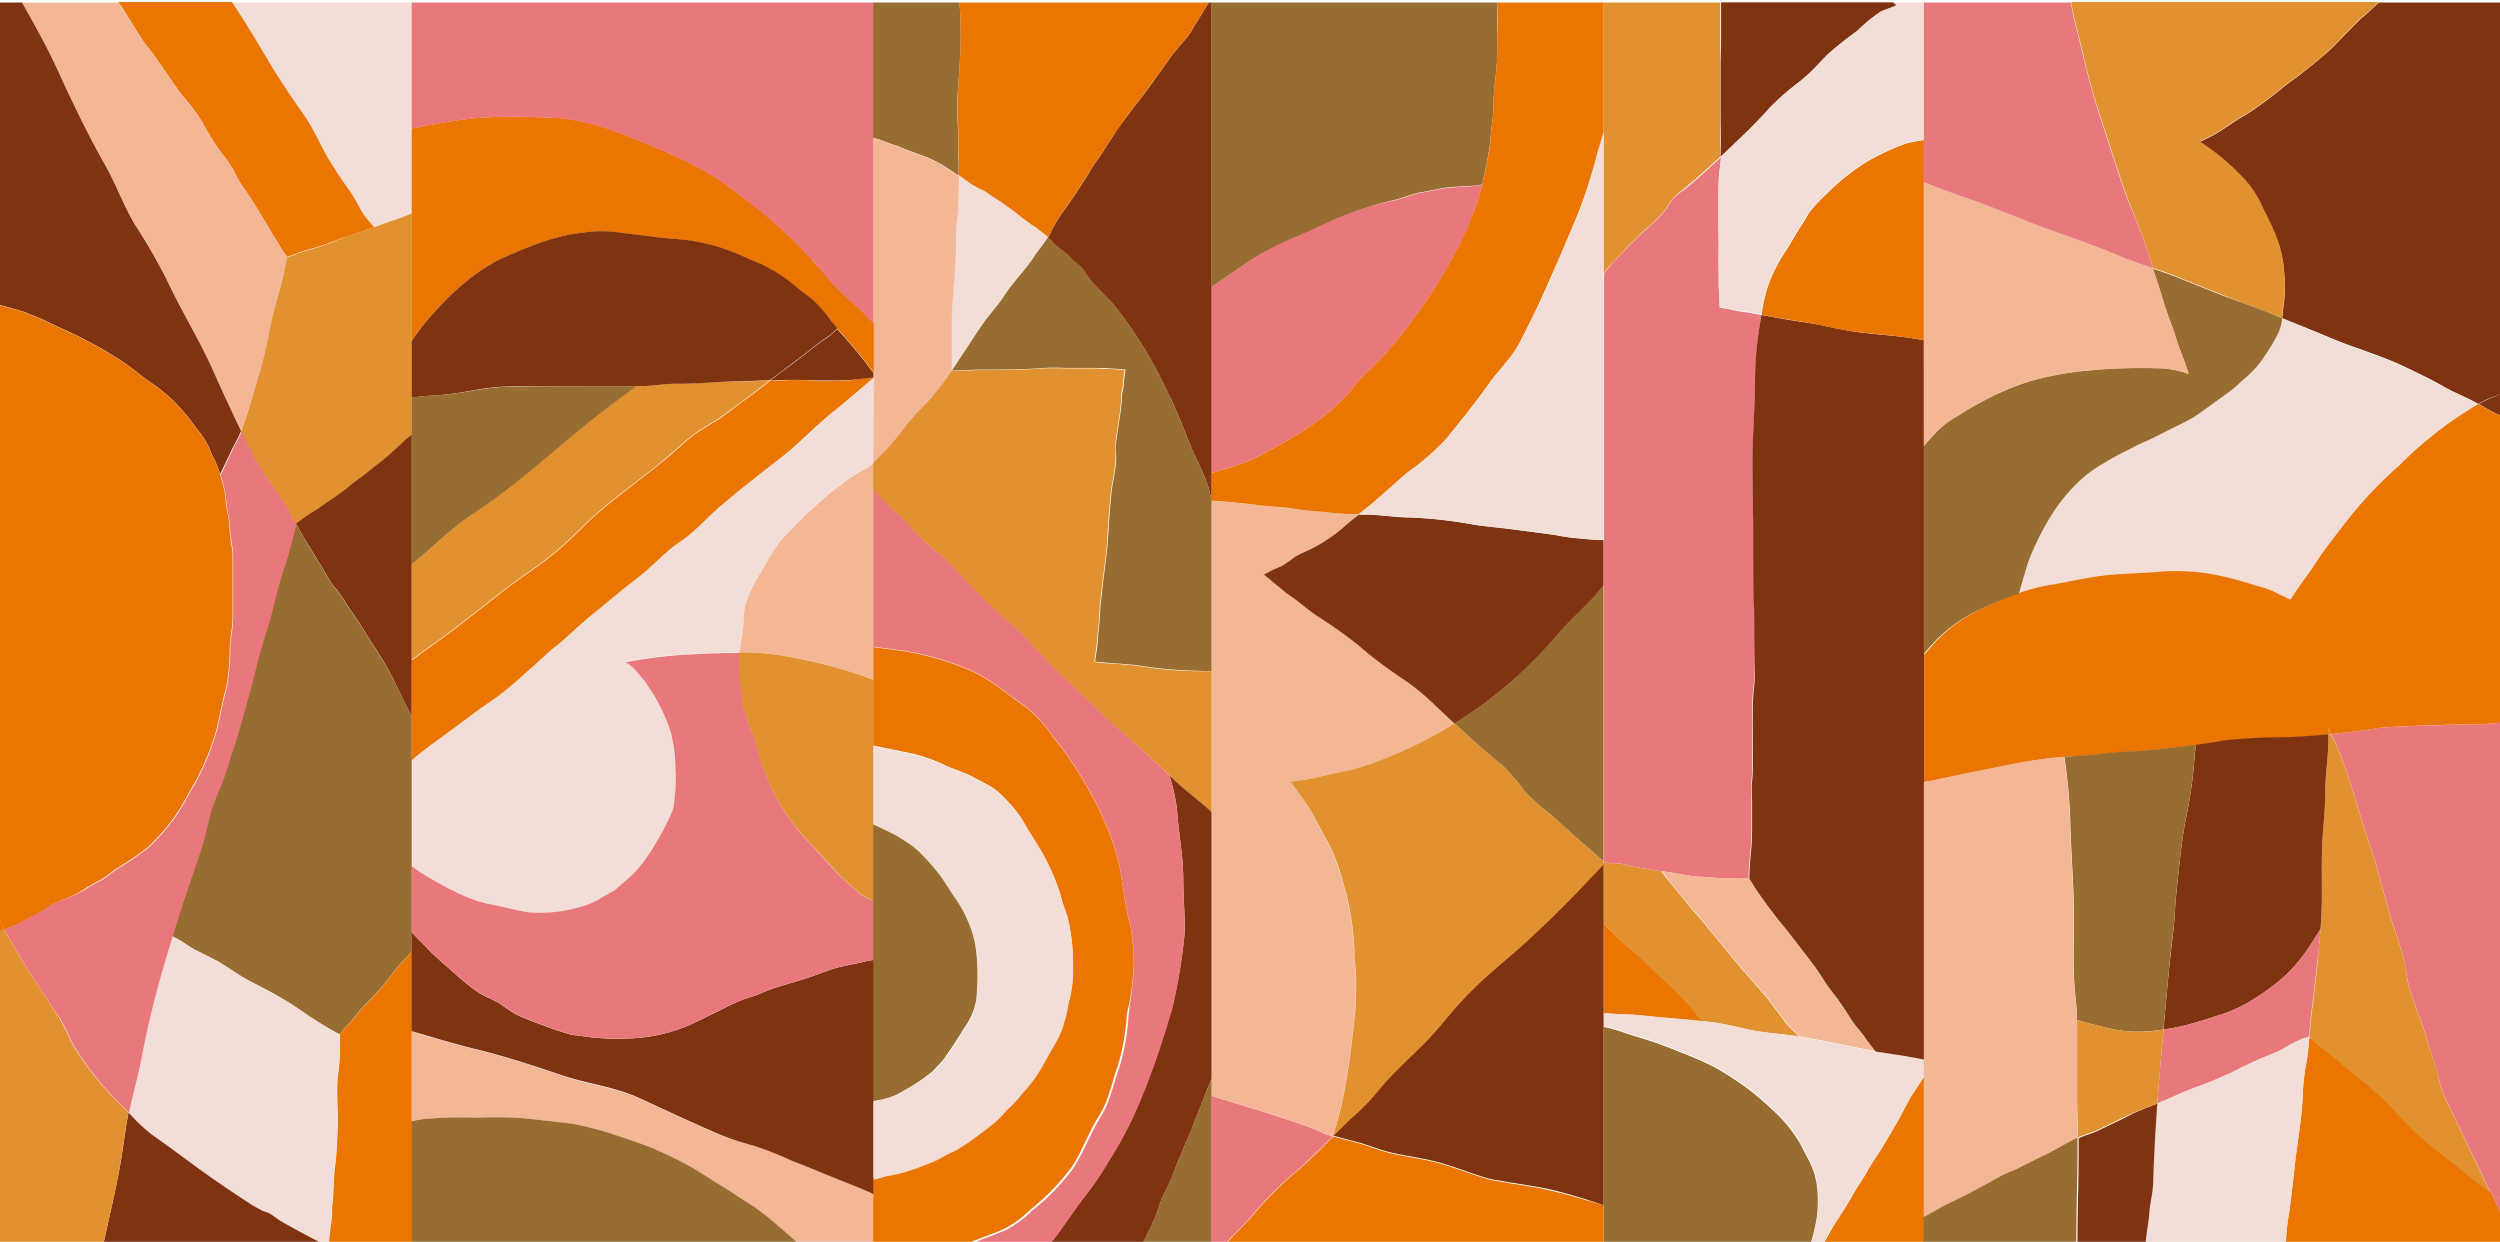 <svg xmlns="http://www.w3.org/2000/svg" xmlns:xlink="http://www.w3.org/1999/xlink" viewBox="0 0 274.96 136.58"><defs><style>.cls-1{fill:none;}.cls-2{clip-path:url(#clip-path);}.cls-3{fill:#f2ded6;}.cls-4{fill:#e1912f;}.cls-5{fill:#7f3311;}.cls-6{fill:#986d32;}.cls-7{fill:#ea7500;}.cls-8{fill:#e9787d;}.cls-9{fill:#f4b796;}</style><clipPath id="clip-path"><rect class="cls-1" width="274.96" height="136.58"/></clipPath></defs><g id="レイヤー_2" data-name="レイヤー 2"><g id="レイヤー_2-2" data-name="レイヤー 2"><g class="cls-2"><path class="cls-3" d="M45.29,23.46V.28H25.51c1.35,2,2.61,4.06,3.8,6.11,1.32,2.27,2.72,4.31,4.22,6.44,1.1,1.59,1.78,3.32,2.78,5C37,18.9,37.75,20,38.52,21.1c.56.78.89,1.57,1.38,2.36A14.84,14.84,0,0,0,41.14,25l1.26-.44c.5-.17,1.79-.58,2.24-.79Z"/><path class="cls-4" d="M41.14,25c-1.06.38-2,.71-3,1-.43.13-1.32.55-2.31.92s-2.13.6-2.56.77-1.18.46-1.65.6l-.07,0c-.08.43-.25,1.19-.33,1.62-.12.64-.31,1.3-.46,1.87-.22.85-.51,1.76-.72,2.61-.48,2-.9,4.63-1.54,6.65-.41,1.31-1,3.52-1.8,5.87-.06.17-.13.34-.2.51q.59,1.23,1.2,2.46a52,52,0,0,0,3.62,5.53c.29.44.42,1,.72,1.42a6.69,6.69,0,0,1,.5.78c.58-.37,1.33-1,1.74-1.2.6-.32,1.51-1.06,2-1.35a25.73,25.73,0,0,0,2.45-1.82c.71-.56,1.28-1,1.89-1.44s1.2-.91,1.65-1.3c.67-.58,1.53-1.37,2.21-2a9.75,9.75,0,0,1,.81-.66V23.46l-.65.28c-.45.21-1.74.62-2.24.79Z"/><path class="cls-5" d="M45.29,78.81v-31a9.75,9.75,0,0,0-.81.66c-.68.64-1.54,1.43-2.21,2-.45.39-1.13.87-1.65,1.3s-1.18.88-1.89,1.44a25.73,25.73,0,0,1-2.45,1.82c-.46.29-1.37,1-2,1.35-.41.21-1.16.83-1.74,1.2.3.46.79,1.46,1,1.76.64,1,1.21,2,1.84,3,.45.69.82,1.5,1.33,2.15a9.27,9.27,0,0,1,1.16,1.54c.24.48,1.42,2.1,1.68,2.52s1.3,2.13,1.61,2.56a36.3,36.3,0,0,1,1.92,3.24C44,76.17,44.36,77.06,45.29,78.81Z"/><path class="cls-6" d="M45.29,104.61V78.81c-.93-1.75-1.26-2.64-2.2-4.41a36.3,36.3,0,0,0-1.92-3.24c-.31-.43-1.33-2.11-1.61-2.56s-1.44-2-1.68-2.52a9.27,9.27,0,0,0-1.16-1.54c-.51-.65-.88-1.46-1.33-2.15-.63-1-1.2-2-1.84-3-.19-.3-.68-1.3-1-1.76-.15.52-.36,1.36-.5,1.9-.25.94-.48,1.87-.81,2.79-.67,1.91-1,3.49-1.53,5.56-.4,1.45-1.07,3.36-1.51,5.21-.24,1-.75,3-.95,3.67-.3,1.06-.75,2.69-.95,3.37-.59,1.94-1.05,3.25-1.55,4.91-.38,1.22-1,2.44-1.48,3.85-.34,1-.63,2.69-.94,3.68-1,3.14-1.9,5.51-2.9,8.76-.17.54-.34,1.09-.5,1.64.38.2.9.46,1.13.62a15.09,15.09,0,0,0,1.46.92c.75.35,1.48.74,2.22,1.11s2.57,1.67,3.43,2.13c1.36.73,3,1.49,4.84,2.67.7.44,1.84,1.26,2.55,1.7a31.29,31.29,0,0,0,2.82,1.66,6.22,6.22,0,0,1,.93-1.11,16.68,16.68,0,0,0,1.17-1.4c.44-.54,1.11-1.19,1.58-1.7a21,21,0,0,0,1.62-1.84c.54-.71,1-1.33,1.61-2C44.64,105.38,45,105,45.29,104.61Z"/><path class="cls-7" d="M37.4,113.76h0c0,.56,0,1.28,0,1.84a23,23,0,0,1-.24,2.77c-.16,1.61,0,3.31,0,4.93,0,.82-.14,4-.29,4.91s-.21,3.42-.25,3.82a7.72,7.72,0,0,0-.1,1.18c0,1.26-.33,2.41-.32,3.66a2.26,2.26,0,0,1,0,.26c1.65.81,3.34,1.57,5.06,2.23,1.29.49,2.51,1.21,3.83,1.61a.79.79,0,0,0,.22.06V104.61c-.32.4-.65.77-1,1.13-.58.64-1.07,1.26-1.61,2a21,21,0,0,1-1.62,1.84c-.47.51-1.14,1.16-1.58,1.7a16.68,16.68,0,0,1-1.17,1.4A6.22,6.22,0,0,0,37.4,113.76Z"/><path class="cls-7" d="M38.17,26c1-.3,1.91-.63,3-1a14.84,14.84,0,0,1-1.24-1.51c-.49-.79-.82-1.58-1.38-2.36C37.75,20,37,18.9,36.31,17.78c-1-1.63-1.68-3.36-2.78-5-1.5-2.13-2.9-4.17-4.22-6.44-1.19-2-2.45-4.11-3.8-6.11H13c1.18,1.58,2,3.36,3.19,4.88s2.24,3.15,3.35,4.72c.72,1,1.64,1.91,2.32,3s1.15,2,1.8,3c.52.79,1.14,1.51,1.66,2.31.42.65.85,1.65,1.31,2.29.72,1,1.07,1.58,1.74,2.66.4.64,1.06,1.76,1.73,2.87.35.57.84,1.36,1,1.65.07.11.29.38.5.63.47-.14,1.22-.43,1.65-.6s1.49-.37,2.56-.77S37.74,26.11,38.17,26Z"/><path class="cls-3" d="M37.38,115.61c0-.56,0-1.28,0-1.84h0a31.29,31.29,0,0,1-2.82-1.66c-.71-.44-1.85-1.26-2.55-1.7-1.87-1.18-3.48-1.94-4.84-2.67-.86-.46-2.6-1.72-3.43-2.13s-1.47-.76-2.22-1.11a15.09,15.09,0,0,1-1.46-.92c-.23-.16-.75-.42-1.13-.62-1.34,4.44-2.53,8.9-3.44,13.43-.41,2-1,4-1.37,6a18.67,18.67,0,0,0,2.63,2.48q1.8,1.27,3.58,2.59,3.46,2.56,7.1,4.93c.45.29.9.53,1.35.77.26.14.59.2.82.32.47.25.86.63,1.34.9,1.69,1,3.43,1.9,5.22,2.79a2.26,2.26,0,0,0,0-.26c0-1.25.33-2.4.32-3.66a7.72,7.72,0,0,1,.1-1.18c0-.4.1-3,.25-3.82s.29-4.09.29-4.91c0-1.62-.17-3.32,0-4.93A23,23,0,0,0,37.38,115.61Z"/><path class="cls-5" d="M36.18,137.14c-1.79-.89-3.53-1.83-5.22-2.79-.48-.27-.87-.65-1.34-.9-.23-.12-.56-.18-.82-.32-.45-.24-.9-.48-1.35-.77q-3.64-2.36-7.1-4.93-1.79-1.32-3.58-2.59a18.67,18.67,0,0,1-2.63-2.48v0c-.36,1.82-.56,3.66-.87,5.48-.55,3.2-1.34,6.3-2,9.48-.56,2.65-1.66,5.38-1.93,8a28.14,28.14,0,0,1-.93,3.13c-.07.25-.81,2-.86,2.18s-.43,1.38-.5,1.69l-1.7,9.4L.55,173.2H33.71V173s.33-3.88.74-8.78c.14-1.83-.08-4.27,0-5.77a41.39,41.39,0,0,1,.73-4.26c0-1.24.3-2.39.33-3.61,0-1.64.33-3.21.32-4.84,0-.71,0-1.42,0-2.12s.07-1.63.11-2.42C36.05,139.8,36.18,138.5,36.18,137.14Z"/><path class="cls-8" d="M19,103c.16-.55.33-1.1.5-1.64,1-3.25,1.91-5.62,2.9-8.76.31-1,.6-2.67.94-3.68.46-1.41,1.1-2.63,1.48-3.85.5-1.66,1-3,1.55-4.91.2-.68.65-2.31.95-3.37.2-.71.71-2.69.95-3.67.44-1.85,1.11-3.76,1.51-5.21.57-2.07.86-3.65,1.53-5.56.33-.92.56-1.85.81-2.79.14-.54.35-1.38.5-1.9a6.69,6.69,0,0,0-.5-.78c-.3-.44-.43-1-.72-1.42a52,52,0,0,1-3.62-5.53q-.61-1.23-1.2-2.46c-.33.74-.76,1.48-1,2s-.81,1.74-1.32,2.77c.16.52.29,1,.42,1.53.18.71.18,1.48.29,2.2a11.78,11.78,0,0,1,.34,2.14c0,1.06.34,2,.33,3.09,0,.71,0,1.41,0,2.11,0,1.53,0,3.06,0,4.59,0,1.27-.32,2.46-.32,3.76a24.31,24.31,0,0,1-.2,2.93,13.45,13.45,0,0,1-.36,1.74c-.34,1.31-.56,2.62-.88,3.92a27.55,27.55,0,0,1-3,6.91,21.09,21.09,0,0,1-4.57,6.08,33,33,0,0,1-3.62,2.46,15.6,15.6,0,0,1-1.52,1.11,16.13,16.13,0,0,0-1.95,1.11C8,98.64,6.5,99,5.29,99.69a12.06,12.06,0,0,1-1.27.82c-.76.35-1.48.8-2.25,1.17l-1.32.53.31.56c1.2,2.08,2.39,4.11,3.76,6.11.68,1,1.22,2,2,3a19.82,19.82,0,0,1,1.32,2.65,33.17,33.17,0,0,0,5.8,7.3l.55.56c.4-2,1-4,1.37-6C16.42,111.85,17.61,107.39,19,103Z"/><path class="cls-9" d="M31.58,28.29l.07,0c-.21-.25-.43-.52-.5-.63-.19-.29-.68-1.08-1-1.65-.67-1.11-1.33-2.23-1.73-2.87-.67-1.08-1-1.65-1.74-2.66-.46-.64-.89-1.64-1.31-2.29-.52-.8-1.14-1.52-1.66-2.31-.65-1-1.17-2-1.8-3s-1.6-1.93-2.32-3c-1.11-1.57-2.13-3.21-3.35-4.72S14.2,1.87,13,.29H2.43c1.41,2.51,2.79,5,4,7.6,1.6,3.46,3.26,7,5.15,10.28,1.22,2.15,2,4.48,3.3,6.59a65.92,65.92,0,0,1,3.43,5.92c1.6,3.45,3.64,6.71,5.18,10.17,1,2.21,2,4.4,3.05,6.58.07-.17.14-.34.2-.51.85-2.35,1.39-4.56,1.8-5.87.64-2,1.06-4.6,1.54-6.65.21-.85.5-1.76.72-2.61.15-.57.34-1.23.46-1.87C31.33,29.48,31.5,28.72,31.58,28.29Z"/><path class="cls-5" d="M25.52,49.41c.25-.51.68-1.25,1-2-1.05-2.18-2.06-4.37-3.05-6.58-1.54-3.46-3.58-6.72-5.18-10.17a65.92,65.92,0,0,0-3.43-5.92c-1.27-2.11-2.08-4.44-3.3-6.59C9.68,14.84,8,11.34,6.42,7.88c-1.2-2.63-2.58-5.09-4-7.6H0V33.55c.64.16,1.79.49,2.49.7A32.57,32.57,0,0,1,6.26,35.9a46.53,46.53,0,0,1,7.41,4c1.08.73,2,1.6,3.15,2.33a20.68,20.68,0,0,1,2.33,1.92,23,23,0,0,1,2.48,3,8.85,8.85,0,0,1,1.29,1.92c.17.37.28.72.47,1.08a10.88,10.88,0,0,1,.81,2C24.71,51.15,25.3,49.87,25.52,49.41Z"/><path class="cls-7" d="M24.2,52.18a10.88,10.88,0,0,0-.81-2c-.19-.36-.3-.71-.47-1.08a8.85,8.85,0,0,0-1.29-1.92,23,23,0,0,0-2.48-3,20.68,20.68,0,0,0-2.33-1.92c-1.12-.73-2.07-1.6-3.15-2.33a46.53,46.53,0,0,0-7.41-4,32.57,32.57,0,0,0-3.77-1.65c-.7-.21-1.85-.54-2.49-.7v67.71c.14.32.29.64.45.95l1.32-.53c.77-.37,1.49-.82,2.25-1.17a12.06,12.06,0,0,0,1.27-.82C6.5,99,8,98.64,9.16,97.86a16.13,16.13,0,0,1,1.95-1.11,15.6,15.6,0,0,0,1.52-1.11,33,33,0,0,0,3.62-2.46,21.09,21.09,0,0,0,4.57-6.08,27.55,27.55,0,0,0,3-6.91c.32-1.3.54-2.61.88-3.92a13.45,13.45,0,0,0,.36-1.74,24.31,24.31,0,0,0,.2-2.93c0-1.3.33-2.49.32-3.76,0-1.53,0-3.06,0-4.59,0-.7,0-1.4,0-2.11,0-1-.35-2-.33-3.09a11.78,11.78,0,0,0-.34-2.14c-.11-.72-.11-1.49-.29-2.2C24.49,53.22,24.36,52.7,24.2,52.18Z"/><path class="cls-4" d="M14.13,122.38v0l-.55-.56a33.17,33.17,0,0,1-5.8-7.3,19.82,19.82,0,0,0-1.32-2.65c-.73-1-1.27-2-1.95-3-1.37-2-2.56-4-3.76-6.11l-.31-.56-.45.18V173.2H.55l4.78-11.42,1.7-9.4c.07-.31.43-1.41.5-1.69s.79-1.93.86-2.18a28.14,28.14,0,0,0,.93-3.13c.27-2.66,1.37-5.39,1.93-8,.67-3.18,1.46-6.28,2-9.48C13.57,126,13.77,124.2,14.13,122.38Z"/><path class="cls-7" d="M0,102.39l.45-.18c-.16-.31-.31-.63-.45-.95Z"/><path class="cls-6" d="M176.37,112.91v39.36c.41-.12.82-.27,1.23-.4,1-.31,1.93-.62,2.88-1,.45-.16.89-.34,1.34-.51s.77-.24,1.15-.36c.85-.27,1.62-.68,2.43-1a22.59,22.59,0,0,0,2-1.09c.68-.36,1.37-.69,2-1a4.44,4.44,0,0,0,.84-.53.61.61,0,0,1,.31-.19l1.08-.6c.82-.41,2.42-1.46,2.69-1.65a10.24,10.24,0,0,0,1.88-1.76l.35-.5c.18-.27.34-.52.56-.81a14.73,14.73,0,0,0,1.62-2.87,21.34,21.34,0,0,0,1.07-4,13.91,13.91,0,0,0,.06-3.35,8.24,8.24,0,0,0-1-3.17c-.23-.44-.73-1.44-1-1.9a15.16,15.16,0,0,0-2.67-3.28c-.71-.67-1.59-1.48-2.76-2.4a37.75,37.75,0,0,0-3.67-2.42,37.57,37.57,0,0,0-3.9-1.73,47.25,47.25,0,0,0-5-1.77c-1.09-.32-2.19-.78-3.34-1Z"/><path class="cls-7" d="M176.37,101.58v9.88h.14c.47,0,1.77.1,2.24.12,1.31,0,2.7.22,4.27.36s3,.25,4.31.4l0,0c-.16-.19-.84-.89-1-1.14s-.63-.76-.87-1l-1.47-1.5c-.69-.69-1.31-1.25-2.18-2.07-.2-.19-1.25-1.14-1.43-1.36s-1.6-1.32-1.79-1.56C178.5,103.67,177.43,102.64,176.37,101.58Z"/><path class="cls-4" d="M176.37,94.83v6.75c1.06,1.06,2.13,2.09,2.13,2.09.19.24,1.61,1.33,1.79,1.56s1.23,1.17,1.43,1.36c.87.82,1.49,1.38,2.18,2.07l1.47,1.5c.24.24.66.76.87,1s.89,1,1,1.14l0,0c.84.09,1.61.2,2.28.33,1.17.21,2.45.57,3.64.77,1.4.23,3.25.37,4.74.59a15.66,15.66,0,0,1-1.47-1.43c-.57-.79-1.33-1.81-1.89-2.53-.91-1.15-1.66-1.93-2.93-3.41-.8-.94-1.34-1.6-2.12-2.55-.47-.58-1.2-1.45-1.65-2-.64-.84-1.17-1.39-1.77-2.09s-2.46-3-2.85-3.47l-.52-.7c-.59-.08-1.17-.15-1.74-.26s-.9-.17-1.34-.23-.92-.25-1.41-.33-.84,0-1.26-.08Z"/><path class="cls-8" d="M192.32,96.63h0c0-1.18.1-2.08.16-2.57a29.83,29.83,0,0,0,.15-3.41c0-.68,0-1.93,0-2.61s0-1.37,0-2.05c.15-1.7.08-2.87.08-4.58s-.05-3.92.11-5.6A14.19,14.19,0,0,0,193,73c-.12-1.18,0-5.35-.09-6.53,0-.7-.08-6.75-.08-8.67,0-.89-.08-3.87-.08-7.33,0-2.09.28-6,.28-8.13a39.18,39.18,0,0,1,.54-6.68c.06-.32.11-.67.17-1l-.89-.17c-.84-.18-1.51-.2-2.09-.35a14.81,14.81,0,0,0-1.62-.3c0-.81-.11-2.1-.11-2.65,0-1.31-.06-2.35,0-3.67,0-2.47-.1-5,0-7.43,0-1,.2-1.86.26-2.8-1.27,1.19-2.57,2.35-3.92,3.48A9.94,9.94,0,0,0,184,21.85c-.33.41-.53.87-.86,1.28a16.83,16.83,0,0,1-1.61,1.67c-.56.51-1.1.95-1.61,1.5-.27.3-.65.57-.89.87s-1.6,1.63-2,2.13c-.22.26-.42.52-.61.79V94.83l.67.1c.42.06.83,0,1.26.08s.93.26,1.41.33.9.14,1.34.23,1.15.18,1.74.26c.44.06.88.11,1.31.19a21,21,0,0,0,2.72.42c1,0,2.07.18,3.12.17Z"/><path class="cls-4" d="M176.37.28V30.09c.19-.27.39-.53.61-.79.43-.5,1.81-1.85,2-2.13s.62-.57.89-.87c.51-.55,1-1,1.61-1.5a16.83,16.83,0,0,0,1.61-1.67c.33-.41.53-.87.86-1.28a9.94,9.94,0,0,1,1.33-1.14c1.35-1.13,2.65-2.29,3.92-3.48l0-.49c0-1.38,0-2.78,0-4.17V7.21c0-.84,0-1.68,0-2.51s0-3.13,0-4.42Z"/><path class="cls-9" d="M182.79,95.83l.52.7c.39.5,2.26,2.81,2.85,3.47s1.13,1.25,1.77,2.09c.45.58,1.18,1.45,1.65,2,.78.95,1.32,1.61,2.12,2.55,1.27,1.48,2,2.26,2.93,3.41.56.72,1.32,1.74,1.89,2.53A15.66,15.66,0,0,0,198,114l.47.08c3.42.61,5.56,1.11,7.31,1.44l.45.08c-.54-.67-1-1.29-1.15-1.52-.31-.46-.85-1.07-1.19-1.52s-.72-1.09-1.08-1.63-.72-1.1-1.14-1.61c-.66-.8-1.23-1.74-1.72-2.47s-1.26-1.71-1.8-2.41c-.78-1-1.38-1.82-2.19-2.8s-1.51-1.93-2.22-2.92a22,22,0,0,1-1.22-1.85c0-.09-.12-.18-.19-.28l-2.38,0c-1.05,0-2.08-.13-3.12-.17A21,21,0,0,1,184.1,96C183.67,95.94,183.23,95.89,182.79,95.83Z"/><path class="cls-5" d="M189.24,7.21v5.36c0,1.39.06,2.79,0,4.17l0,.49c.93-.86,1.84-1.74,2.74-2.61s1.82-1.84,2.69-2.81A29.66,29.66,0,0,1,198,8.91C199.14,8,200,7,201,6a37,37,0,0,1,3.29-2.61,17.49,17.49,0,0,1,2.55-2.1c.57-.29,1.25-.43,1.79-.75a1.33,1.33,0,0,0-.44-.28h-18.9c0,1.29,0,3.67,0,4.42S189.24,6.37,189.24,7.21Z"/><path class="cls-7" d="M211.6,173.2V118.45c-.44.69-.92,1.41-1.19,1.81-.64,1-.95,1.75-1.65,3-.47.83-1.29,2.18-1.77,3-.6,1-1.12,1.64-1.58,2.51s-1.19,1.8-1.68,2.75c-.17.31-1.38,2.28-1.65,2.67-.7,1-1.42,2.56-2.09,3.58s-1.42,1.77-2.34,3c-.23.32-.47.65-.7,1l-.38.61c-.17.29-.79,1.28-.91,1.49-.2.39-.73,1.11-1.18,2a74.08,74.08,0,0,1-4.39,6.66,55.59,55.59,0,0,0-4.51,5.18c-.92,1.21-1.76,2.47-2.68,3.68s-1.73,2.37-2.63,3.52a50.61,50.61,0,0,1-3.9,4.41v3.88Z"/><path class="cls-3" d="M206.22,115.64l-.45-.08c-1.75-.33-3.89-.83-7.31-1.44L198,114c-1.49-.22-3.34-.36-4.74-.59-1.19-.2-2.47-.56-3.64-.77-.67-.13-1.44-.24-2.28-.33-1.35-.15-2.85-.28-4.31-.4s-3-.32-4.27-.36c-.47,0-1.77-.08-2.24-.12h-.14v1.45l.19,0c1.15.25,2.25.71,3.34,1a47.25,47.25,0,0,1,5,1.77,37.57,37.57,0,0,1,3.9,1.73,37.75,37.75,0,0,1,3.67,2.42c1.17.92,2.05,1.73,2.76,2.4a15.16,15.16,0,0,1,2.67,3.28c.25.46.75,1.46,1,1.9a8.24,8.24,0,0,1,1,3.17,13.91,13.91,0,0,1-.06,3.35,21.34,21.34,0,0,1-1.07,4,14.73,14.73,0,0,1-1.62,2.87c-.22.29-.38.54-.56.81l.36.1c.23-.34.47-.67.7-1,.92-1.23,1.6-1.86,2.34-3s1.39-2.56,2.09-3.58c.27-.39,1.48-2.36,1.65-2.67.49-.95,1.18-1.8,1.68-2.75s1-1.49,1.58-2.51c.48-.83,1.3-2.18,1.77-3,.7-1.25,1-2,1.65-3,.27-.4.75-1.12,1.19-1.81v-1.92c-.68-.12-1.41-.27-2.25-.41C208.22,115.93,207.1,115.78,206.22,115.64Z"/><path class="cls-5" d="M211.6,37.41l-1.71-.27c-1.91-.27-3.84-.37-5.76-.64s-3.54-.74-5.32-1-3.4-.54-5.08-.86c-.06.36-.11.71-.17,1a39.18,39.18,0,0,0-.54,6.68c0,2.09-.28,6-.28,8.13,0,3.46.08,6.44.08,7.33,0,1.92,0,8,.08,8.67.07,1.18,0,5.35.09,6.53a14.19,14.19,0,0,1-.1,2.84c-.16,1.68-.11,3.91-.11,5.6s.07,2.88-.08,4.58c-.06.68,0,1.36,0,2.05s0,1.93,0,2.61a29.83,29.83,0,0,1-.15,3.41c-.06.49-.12,1.39-.16,2.57h0c.07.1.14.19.19.28a22,22,0,0,0,1.22,1.85c.71,1,1.42,1.95,2.22,2.92s1.41,1.8,2.19,2.8c.54.7,1.33,1.7,1.8,2.41s1.06,1.67,1.72,2.47c.42.51.79,1.09,1.14,1.61s.68,1.1,1.08,1.63.88,1.06,1.19,1.52c.15.23.61.85,1.15,1.52.88.14,2,.29,3.13.48.84.14,1.57.29,2.25.41Z"/><path class="cls-7" d="M211.6,37.41v-22c-.6.09-1.26.22-2,.39a28.2,28.2,0,0,0-4.28,2,24.21,24.21,0,0,0-4.44,3.56,15.46,15.46,0,0,0-1.87,2c-.27.37-.43.78-.69,1.15-.64.93-1.15,1.89-1.74,2.84a19.72,19.72,0,0,0-1.87,3.43,14.94,14.94,0,0,0-.94,3.86c1.68.32,3.37.56,5.08.86s3.54.78,5.32,1,3.85.37,5.76.64Z"/><path class="cls-3" d="M211.6,15.38V.28h-3.46a1.33,1.33,0,0,1,.44.28c-.54.32-1.22.46-1.79.75a17.49,17.49,0,0,0-2.55,2.1A37,37,0,0,0,201,6c-1,1-1.81,2-2.92,2.89a29.66,29.66,0,0,0-3.37,2.9c-.87,1-1.73,1.89-2.69,2.81s-1.81,1.75-2.74,2.61c-.06.94-.23,1.85-.26,2.8-.09,2.47,0,5,0,7.43,0,1.32.05,2.36,0,3.67,0,.55.09,1.84.11,2.65a14.81,14.81,0,0,1,1.62.3c.58.15,1.25.17,2.09.35l.89.17a14.94,14.94,0,0,1,.94-3.86,19.72,19.72,0,0,1,1.87-3.43c.59-.95,1.1-1.91,1.74-2.84.26-.37.42-.78.69-1.15a15.46,15.46,0,0,1,1.87-2,24.21,24.21,0,0,1,4.44-3.56,28.2,28.2,0,0,1,4.28-2C210.34,15.6,211,15.47,211.6,15.38Z"/><path class="cls-5" d="M133.27,55.28V.28h-.33l-1.71,2.79c-.13.2-.23.41-.37.61-.62.9-1.47,1.68-2.09,2.57-.48.7-1,1.42-1.49,2.09-.2.26-1,1.42-1.25,1.73-.7.92-1.44,1.82-2.11,2.76-.47.66-1,1.29-1.42,2-.31.48-1.52,2.35-1.84,2.8a9.65,9.65,0,0,0-.83,1.28c-.11.2-.54.88-.63,1s-.56.9-.87,1.35c-.57.85-1.55,2.19-1.82,2.61a17.06,17.06,0,0,0-1.1,2l-.15.25a6.5,6.5,0,0,1,.52.53c.63.72,1.34,1,2,1.75.4.45.93.72,1.31,1.2a17.1,17.1,0,0,0,1.17,1.62c.71.73,1.42,1.42,2.12,2.17a41.69,41.69,0,0,1,3.5,5A29.81,29.81,0,0,1,127.35,41c.49.9.88,1.79,1.34,2.69,1.05,2.1,1.79,4.39,2.78,6.54a27.66,27.66,0,0,1,1.46,3.45A14.86,14.86,0,0,1,133.27,55.28Z"/><path class="cls-6" d="M133.27,73.82V55.28a14.86,14.86,0,0,0-.34-1.61,27.66,27.66,0,0,0-1.46-3.45c-1-2.15-1.73-4.44-2.78-6.54-.46-.9-.85-1.79-1.34-2.69a29.81,29.81,0,0,0-1.49-2.66,41.69,41.69,0,0,0-3.5-5c-.7-.75-1.41-1.44-2.12-2.17a17.1,17.1,0,0,1-1.17-1.62c-.38-.48-.91-.75-1.31-1.2-.64-.73-1.35-1-2-1.75a6.5,6.5,0,0,0-.52-.53c-.27.42-.8,1.15-1,1.38-.36.44-.63,1-1,1.43-.94,1.27-2,2.36-2.85,3.69-.66,1-1.48,1.9-2.2,2.87s-1.35,2-2,3c-.51.78-1,1.56-1.55,2.33h0c1,0,2.21-.11,3.23-.11,2.33,0,4.7,0,7-.18,1.06-.07,2,0,2.78,0s1.57,0,2.63,0c.45,0,1.27,0,2,.07.33,0,1.06.07,1.49.08,0,.37-.14,1.07-.16,1.45,0,.66-.2.94-.22,1.61-.06,1.63-.43,3.27-.62,4.9-.08.7,0,1.4,0,2.1a25.09,25.09,0,0,1-.4,2.6c-.28,1.94-.37,3.94-.5,5.89s-.49,4.15-.69,6.23a19.35,19.35,0,0,0-.2,2.26c0,.55-.16,1.67-.23,2.57,0,.52-.21,1.92-.31,2.52.42.06,1,.11,1.61.16,1.06.08,2.25.16,3.06.26a45.66,45.66,0,0,0,6.5.6C132.1,73.79,132.69,73.81,133.27,73.82Z"/><path class="cls-4" d="M128.6,85.25l.48.46c1.5,1.44,2.68,2.19,4.19,3.61V73.82c-.58,0-1.17,0-1.74,0a45.66,45.66,0,0,1-6.5-.6c-.81-.1-2-.18-3.06-.26-.64,0-1.19-.1-1.61-.16.1-.6.27-2,.31-2.52.07-.9.24-2,.23-2.57a19.35,19.35,0,0,1,.2-2.26c.2-2.08.56-4.15.69-6.23s.22-4,.5-5.89a25.09,25.09,0,0,0,.4-2.6c0-.7,0-1.4,0-2.1.19-1.63.56-3.27.62-4.9,0-.67.17-1,.22-1.61,0-.38.11-1.08.16-1.45-.43,0-1.16-.07-1.49-.08-.69,0-1.51-.07-2-.07-1.06,0-1.8,0-2.63,0s-1.72-.06-2.78,0c-2.26.16-4.63.18-7,.18-1,0-2.19.12-3.23.11a28.45,28.45,0,0,1-2.85,3.61,29.38,29.38,0,0,0-2.19,2.41,27.36,27.36,0,0,1-2.45,2.93c-.36.34-.77.77-1.16,1.18v2.85a7.69,7.69,0,0,1,.7.7c1.08,1.34,2.37,2.11,3.47,3.46,1.5,1.83,3.63,3.06,5.13,4.88.89,1.09,1.92,2,2.89,3a32.92,32.92,0,0,0,2.84,2.57c2.1,1.74,3.69,4,5.72,5.83,2.6,2.33,5,4.91,7.67,7.16C125.88,82.62,127.25,84,128.6,85.25Z"/><path class="cls-5" d="M133.27,118.63V89.32c-1.51-1.42-2.69-2.17-4.19-3.61l-.48-.46a19,19,0,0,1,.87,4c.17,2.51.66,4.85.67,7.36s.28,5.21.09,6.61a58,58,0,0,1-1.29,7.48c-.45,1.67-1.49,4.92-2.25,7-.62,1.7-1.45,3.79-2.23,5.43a42.65,42.65,0,0,1-2.51,4.53,35,35,0,0,1-2.67,3.94c-.8,1-2.74,3.86-3.08,4.27s-.79,1.05-1.19,1.57c-.72.93-1.5,1.8-2.26,2.69s-1.37,1.48-2.11,2.22-1.65,1.65-2.56,2.39-2,1.53-3,2.31c-.62.49-1.29.91-1.91,1.41l-.4.3c3.54.43,7.1.63,10.62,1.23,1.83.32,3.62.82,5.42,1.29l.23.06c.19-.4.39-.81.57-1.23.84-1.93,1.73-3.83,2.5-5.79.63-1.62,1.64-3,2.24-4.65.52-1.39,1.21-2.59,1.83-3.92a22.52,22.52,0,0,0,1.34-3.16c.36-1.21,1.09-2.28,1.51-3.48s1.9-4.53,2.17-5.27c.36-1,.8-2,1.18-3C132.65,120.1,132.94,119.37,133.27,118.63Z"/><path class="cls-6" d="M133.27,154.54V118.63c-.33.74-.62,1.47-.91,2.22-.38,1-.82,2-1.18,3-.27.74-1.8,4.22-2.17,5.27s-1.15,2.27-1.51,3.48a22.52,22.52,0,0,1-1.34,3.16c-.62,1.33-1.31,2.53-1.83,3.92-.6,1.62-1.61,3-2.24,4.65-.77,2-1.66,3.86-2.5,5.79-.18.42-.38.83-.57,1.23,1.66.42,3.29.71,5,1C127.13,152.89,130.15,154,133.27,154.54Z"/><path class="cls-7" d="M132.94.28H105.53c.07,1,.13,2.21.13,3.45,0,2.9-.32,6.06-.32,6.91v2.23c0,.6.06,1.19.06,1.79v1.88c0,.53.07,1.05.07,1.58V19.3c.19.13.38.26.56.4s.38.24.55.38a8.06,8.06,0,0,0,1.13.68c.17.09.37.15.54.25s.38.28.57.4c.38.26.78.49,1.15.75.68.48,1.38.94,2,1.46.38.3,1.41,1.08,1.57,1.17a5.2,5.2,0,0,1,.72.51,10.69,10.69,0,0,1,1,.8l.15-.25a17.06,17.06,0,0,1,1.1-2c.27-.42,1.25-1.76,1.82-2.61.31-.45.74-1.14.87-1.35s.52-.83.63-1a9.65,9.65,0,0,1,.83-1.28c.32-.45,1.53-2.32,1.84-2.8.45-.67,1-1.3,1.42-2,.67-.94,1.41-1.84,2.11-2.76.24-.31,1-1.47,1.25-1.73.52-.67,1-1.39,1.49-2.09.62-.89,1.47-1.67,2.09-2.57.14-.2.24-.41.37-.61Z"/><path class="cls-8" d="M130.23,103.24c.19-1.4-.08-4-.09-6.61s-.5-4.85-.67-7.36a19,19,0,0,0-.87-4c-1.35-1.3-2.72-2.63-4.15-3.82-2.67-2.25-5.07-4.83-7.67-7.16-2-1.81-3.62-4.09-5.72-5.83a32.92,32.92,0,0,1-2.84-2.57c-1-1-2-2-2.89-3-1.5-1.82-3.63-3-5.13-4.88-1.1-1.35-2.39-2.12-3.47-3.46a7.69,7.69,0,0,0-.7-.7V71.12c.73.1,1.45.2,2.08.27a31,31,0,0,1,8.33,2.19c2.34.93,4.27,2.7,6.35,4.11a14.18,14.18,0,0,1,2.93,3.19,42.43,42.43,0,0,1,2.78,3.86,39.69,39.69,0,0,1,2.91,5.42,24.87,24.87,0,0,1,1.78,5.39c.3,1.72.5,3.49.88,5.19a21.06,21.06,0,0,1,.44,2.21,20.46,20.46,0,0,1,.18,3c0,1.89-.33,3.8-.56,5.68a25.12,25.12,0,0,1-1,5.73c-.69,1.82-1,3.78-2.05,5.44s-1.87,3.87-3,5.64a24.06,24.06,0,0,1-4.51,4.67,11.88,11.88,0,0,1-3.07,2.23c-1,.42-2,.79-3,1.17-2.39.89-4.78,1.79-7.12,2.81a8.4,8.4,0,0,1-4.28.39v7.81c1.67.31,3.31.75,5,1,.58.09,1.15.16,1.73.23l.4-.3c.62-.5,1.29-.92,1.91-1.41,1-.78,2-1.51,3-2.31s1.73-1.57,2.56-2.39,1.43-1.43,2.11-2.22,1.54-1.76,2.26-2.69c.4-.52.77-1.06,1.19-1.57s2.28-3.31,3.08-4.27a35,35,0,0,0,2.67-3.94,42.65,42.65,0,0,0,2.51-4.53c.78-1.64,1.61-3.73,2.23-5.43.76-2.07,1.8-5.32,2.25-7A58,58,0,0,0,130.23,103.24Z"/><path class="cls-7" d="M124.69,106a20.46,20.46,0,0,0-.18-3,21.06,21.06,0,0,0-.44-2.21c-.38-1.7-.58-3.47-.88-5.19a24.87,24.87,0,0,0-1.78-5.39,39.69,39.69,0,0,0-2.91-5.42,42.43,42.43,0,0,0-2.78-3.86,14.18,14.18,0,0,0-2.93-3.19c-2.08-1.41-4-3.18-6.35-4.11a31,31,0,0,0-8.33-2.19c-.63-.07-1.35-.17-2.08-.27V82c.58.12,1.16.22,1.74.35,1.14.25,2.3.43,3.42.75a19.42,19.42,0,0,1,2.89,1.12c1,.46,2.07.74,3,1.27.74.4,1.54.78,2.25,1.24a10.09,10.09,0,0,1,1.54,1.45,11,11,0,0,1,1.77,2.33c.71,1.26,1.56,2.46,2.24,3.74a22.85,22.85,0,0,1,1.84,4.51c.18.7.43,1.37.65,2a20.07,20.07,0,0,1,.49,2.68c.17,1.19.08,2.54.13,3.62a13.16,13.16,0,0,1-.49,3.23,17.11,17.11,0,0,1-1,3.15c-.27.57-.57,1.11-.88,1.65s-.77,1.37-1.06,1.89a16,16,0,0,1-2,2.81c-.29.35-.56.68-.84,1a14,14,0,0,1-1,1c-.39.43-.78.85-1.2,1.26a19.52,19.52,0,0,1-1.74,1.38,23.89,23.89,0,0,1-2.75,1.89c-.47.25-1,.43-1.43.72a10.06,10.06,0,0,1-2,.91,18.68,18.68,0,0,1-3.94,1.2c-.6.09-1.16.32-1.75.44v10a8.4,8.4,0,0,0,4.28-.39c2.34-1,4.73-1.92,7.12-2.81,1-.38,2-.75,3-1.17a11.88,11.88,0,0,0,3.07-2.23,24.06,24.06,0,0,0,4.51-4.67c1.16-1.77,1.87-3.85,3-5.64s1.36-3.62,2.05-5.44a25.12,25.12,0,0,0,1-5.73C124.36,109.78,124.64,107.87,124.69,106Z"/><path class="cls-3" d="M117.54,110.38a13.16,13.16,0,0,0,.49-3.23c0-1.08,0-2.43-.13-3.62a20.07,20.07,0,0,0-.49-2.68c-.22-.68-.47-1.35-.65-2a22.85,22.85,0,0,0-1.84-4.51c-.68-1.28-1.53-2.48-2.24-3.74a11,11,0,0,0-1.77-2.33,10.09,10.09,0,0,0-1.54-1.45c-.71-.46-1.51-.84-2.25-1.24-1-.53-2-.81-3-1.27a19.42,19.42,0,0,0-2.89-1.12c-1.12-.32-2.28-.5-3.42-.75-.58-.13-1.16-.23-1.74-.35v8.62l1.72.82a15.16,15.16,0,0,1,1.84,1.06,9.38,9.38,0,0,1,1.54,1.18,27.34,27.34,0,0,1,2.15,2.42c.6.8,1.1,1.66,1.66,2.49a13,13,0,0,1,1.4,2.42,12.57,12.57,0,0,1,.84,2.44,17.64,17.64,0,0,1,.31,2.8,29.81,29.81,0,0,1-.09,3.41,7,7,0,0,1-1.08,3c-.63,1-1.21,2-1.88,2.89-.27.37-.5.73-.78,1.09s-.64.72-1,1.08a18.28,18.28,0,0,1-1.89,1.38c-.67.4-1.37.78-2,1.16a7.49,7.49,0,0,1-2.33.7l-.39.08v8.63c.59-.12,1.15-.35,1.75-.44a18.68,18.68,0,0,0,3.94-1.2,10.06,10.06,0,0,0,2-.91c.45-.29,1-.47,1.43-.72a23.89,23.89,0,0,0,2.75-1.89,19.52,19.52,0,0,0,1.74-1.38c.42-.41.81-.83,1.2-1.26a14,14,0,0,0,1-1c.28-.36.55-.69.84-1a16,16,0,0,0,2-2.81c.29-.52.75-1.38,1.06-1.89s.61-1.08.88-1.65A17.11,17.11,0,0,0,117.54,110.38Z"/><path class="cls-3" d="M114.27,27.48c.19-.23.72-1,1-1.38a10.69,10.69,0,0,0-1-.8,5.2,5.2,0,0,0-.72-.51c-.16-.09-1.19-.87-1.57-1.17-.64-.52-1.34-1-2-1.46-.37-.26-.77-.49-1.15-.75-.19-.12-.37-.29-.57-.4s-.37-.16-.54-.25a8.06,8.06,0,0,1-1.13-.68c-.17-.14-.38-.23-.55-.38s-.37-.27-.56-.4v1s-.1,2.56-.13,2.94c0,.66-.24,1.67-.23,2.35,0,.85,0,1.3,0,2.16-.08,2.66-.47,5.31-.46,8,0,1.22,0,2.45,0,3.68,0,.42,0,.86,0,1.36.53-.77,1-1.55,1.55-2.33.66-1,1.3-2,2-3s1.54-1.85,2.2-2.87c.85-1.33,1.91-2.42,2.85-3.69C113.64,28.44,113.91,27.92,114.27,27.48Z"/><path class="cls-6" d="M107.4,109.7a29.81,29.81,0,0,0,.09-3.41,17.64,17.64,0,0,0-.31-2.8,12.57,12.57,0,0,0-.84-2.44,13,13,0,0,0-1.4-2.42c-.56-.83-1.06-1.69-1.66-2.49a27.34,27.34,0,0,0-2.15-2.42,9.38,9.38,0,0,0-1.54-1.18,15.16,15.16,0,0,0-1.84-1.06L96,90.66v30.45l.39-.08a7.49,7.49,0,0,0,2.33-.7c.68-.38,1.38-.76,2-1.16a18.28,18.28,0,0,0,1.89-1.38c.33-.36.66-.7,1-1.08s.51-.72.78-1.09c.67-.93,1.25-1.92,1.88-2.89A7,7,0,0,0,107.4,109.7Z"/><path class="cls-6" d="M105.66,3.73c0-1.24-.06-2.43-.13-3.45H96V15.13c.44.14.89.26,1.31.43s.79.31,1.2.44c.65.2,1.24.52,1.89.73.27.09.54.18.81.29s.59.19.87.32a17.06,17.06,0,0,1,1.89,1c.45.28.88.6,1.34.88l.13.08V18.12c0-.53-.07-1.05-.07-1.58V14.66c0-.6-.06-1.19-.06-1.79V10.64C105.34,9.79,105.66,6.63,105.66,3.73Z"/><path class="cls-9" d="M105.47,20.34v-1l-.13-.08c-.46-.28-.89-.6-1.34-.88a17.06,17.06,0,0,0-1.89-1c-.28-.13-.58-.2-.87-.32s-.54-.2-.81-.29c-.65-.21-1.24-.53-1.89-.73-.41-.13-.8-.27-1.2-.44s-.87-.29-1.31-.43V50.94c.39-.41.8-.84,1.16-1.18a27.36,27.36,0,0,0,2.45-2.93,29.38,29.38,0,0,1,2.19-2.41,28.45,28.45,0,0,0,2.85-3.61h0c0-.5,0-.94,0-1.36,0-1.23,0-2.46,0-3.68,0-2.67.38-5.32.46-8,0-.86,0-1.31,0-2.16,0-.68.19-1.69.23-2.35C105.37,22.9,105.47,20.34,105.47,20.34Z"/><path class="cls-3" d="M96.05,51h0c-.58.42-1.25.71-1.86,1.08a36.69,36.69,0,0,0-4.79,3.8c-1.22,1.05-2.19,2.19-3.32,3.28A29.58,29.58,0,0,0,83.9,62.6a17.07,17.07,0,0,0-1.85,3.7c-.37,1.25-.19,2.56-.47,3.8a9.58,9.58,0,0,0-.23,1.67q-3,0-6.06.19c-1.1.07-2.3.18-3.31.32-.45.07-2.34.29-3.2.52a4.1,4.1,0,0,1,1.16.94c.15.15,1,1.18,1.12,1.38.26.44.91,1.34,1.13,1.8a20.45,20.45,0,0,1,1.55,3.55,16.89,16.89,0,0,1,.51,4A18.5,18.5,0,0,1,74,89.08a24.9,24.9,0,0,1-1.74,3.59,18.36,18.36,0,0,1-2.1,3c-.62.67-1.46,1.35-2.16,2-.46.42-1.55.89-2,1.24a9.07,9.07,0,0,1-2.31.92,15.48,15.48,0,0,1-5.34.54c-.65,0-3.09-.64-3.71-.77a15.22,15.22,0,0,1-4.32-1.42,44.2,44.2,0,0,1-4-2.22c-.32-.22-.63-.44-.94-.68V83.61c.38-.33.78-.63,1.17-1,.71-.58,2.76-2,3.49-2.58s2.73-2.09,4.56-3.3a40.32,40.32,0,0,0,3.41-2.86c1.13-1,2.14-2,3.33-2.92.77-.58,2.26-2,3.84-3.35s3.56-2.93,5.1-4.12,2.95-2.78,4.61-3.93,3-2.72,4.54-4c2.2-1.86,4.47-3.64,6.76-5.41,2-1.53,3.72-3.4,5.68-5,1.45-1.17,2.85-2.4,4.28-3.6Z"/><path class="cls-9" d="M96.05,131.32v14.94q-.83.12-1.65.18c-.41-1-.8-2-1-2.34a21.63,21.63,0,0,0-3.17-4.75c-.73-.83-1.6-1.64-2.39-2.42a24.88,24.88,0,0,0-2.1-1.89,32.85,32.85,0,0,0-2.91-2.38c-1.18-.69-2.27-1.49-3.44-2.19s-2.12-1.35-3.2-2A42.4,42.4,0,0,0,71,126c-1.05-.42-3-1-4.06-1.39a39.4,39.4,0,0,0-4-1c-2.23-.27-4.39-.5-5.4-.61a44.37,44.37,0,0,0-5.16-.06,45.64,45.64,0,0,0-5.73.14c-.46.06-.92.15-1.39.23v-9.86c2.27.66,4.53,1.36,6.82,1.92,3.3.79,6.52,1.85,9.73,2.94,2.8,1,5.78,1.26,8.49,2.5s5.45,2.54,8.21,3.74A28,28,0,0,0,82.86,126,38.08,38.08,0,0,1,87,127.62c2.14.82,4.22,1.73,6.36,2.56C94.26,130.54,95.16,130.91,96.05,131.32Z"/><path class="cls-5" d="M96.05,105.59v25.73c-.89-.41-1.79-.78-2.71-1.14-2.14-.83-4.22-1.74-6.36-2.56A38.08,38.08,0,0,0,82.86,126a28,28,0,0,1-4.33-1.49c-2.76-1.2-5.48-2.48-8.21-3.74s-5.69-1.55-8.49-2.5c-3.21-1.09-6.43-2.15-9.73-2.94-2.29-.56-4.55-1.26-6.82-1.92V102.51c.58.68,1.3,1.34,1.92,2s2,1.85,3.32,3a19.38,19.38,0,0,0,2.27,1.76c.64.38,1.5.69,2.14,1.08a21.2,21.2,0,0,0,1.85,1.23,28.83,28.83,0,0,0,2.83,1.14,29.48,29.48,0,0,0,2.92,1c.72.18,1.49.22,2.22.34a27.59,27.59,0,0,0,4.55.15A18.25,18.25,0,0,0,76,112.67c.61-.28,3.41-1.66,4.07-2a16,16,0,0,1,2.46-1c.84-.23,1.61-.65,2.43-.93,1.41-.48,2.87-.84,4.28-1.33.82-.29,1.62-.61,2.44-.87s2.15-.48,3-.68A12.75,12.75,0,0,1,96.05,105.59Z"/><path class="cls-8" d="M96.05,99.11v6.48a12.75,12.75,0,0,0-1.36.26c-.87.2-2.16.42-3,.68s-1.62.58-2.44.87c-1.41.49-2.87.85-4.28,1.33-.82.28-1.59.7-2.43.93a16,16,0,0,0-2.46,1c-.66.32-3.46,1.7-4.07,2a18.25,18.25,0,0,1-6.69,1.54,27.59,27.59,0,0,1-4.55-.15c-.73-.12-1.5-.16-2.22-.34a29.48,29.48,0,0,1-2.92-1,28.83,28.83,0,0,1-2.83-1.14,21.2,21.2,0,0,1-1.85-1.23c-.64-.39-1.5-.7-2.14-1.08a19.38,19.38,0,0,1-2.27-1.76c-1.35-1.16-2.56-2.21-3.32-3s-1.34-1.32-1.92-2V95.26c.31.24.62.46.94.68a44.2,44.2,0,0,0,4,2.22,15.22,15.22,0,0,0,4.32,1.42c.62.13,3.06.74,3.71.77a15.48,15.48,0,0,0,5.34-.54,9.07,9.07,0,0,0,2.31-.92c.49-.35,1.58-.82,2-1.24.7-.63,1.54-1.31,2.16-2a18.36,18.36,0,0,0,2.1-3A24.9,24.9,0,0,0,74,89.08a18.5,18.5,0,0,0,.28-4.56,16.89,16.89,0,0,0-.51-4,20.45,20.45,0,0,0-1.55-3.55c-.22-.46-.87-1.36-1.13-1.8-.12-.2-1-1.23-1.12-1.38a4.1,4.1,0,0,0-1.16-.94c.86-.23,2.75-.45,3.2-.52,1-.14,2.21-.25,3.31-.32q3-.19,6.06-.19c0,.64,0,1.28,0,1.94,0,1.25.22,2.38.33,3.59a19.7,19.7,0,0,0,1.25,3.78c.39,1.25.72,2.5,1.17,3.74a21.71,21.71,0,0,0,4.64,7.54C89.82,93.52,92,96,92.47,96.42s1.74,1.58,2.27,2A7.58,7.58,0,0,0,96.05,99.11Z"/><path class="cls-4" d="M96.05,74.77V99.11a7.58,7.58,0,0,1-1.31-.73c-.53-.38-1.8-1.56-2.27-2s-2.65-2.9-3.76-4.06a21.71,21.71,0,0,1-4.64-7.54c-.45-1.24-.78-2.49-1.17-3.74a19.7,19.7,0,0,1-1.25-3.78c-.11-1.21-.33-2.34-.33-3.59,0-.66,0-1.3,0-1.94h.82a30,30,0,0,1,5.58.68,55,55,0,0,1,5.88,1.48C94.46,74.18,95.25,74.43,96.05,74.77Z"/><path class="cls-9" d="M96.05,51.05V74.77c-.8-.34-1.59-.59-2.42-.85a55,55,0,0,0-5.88-1.48,30,30,0,0,0-5.58-.68h-.82a9.58,9.58,0,0,1,.23-1.67c.28-1.24.1-2.55.47-3.8a17.07,17.07,0,0,1,1.85-3.7,29.58,29.58,0,0,1,2.15-3.38c1.13-1.09,2.1-2.23,3.32-3.28a36.69,36.69,0,0,1,4.79-3.8c.61-.37,1.28-.66,1.86-1.08Z"/><path class="cls-7" d="M96.05,41.5v.08c-1.43,1.2-2.83,2.43-4.28,3.6-2,1.57-3.7,3.44-5.68,5-2.29,1.77-4.56,3.55-6.76,5.41-1.55,1.32-2.88,2.89-4.54,4s-3,2.7-4.61,3.93-3.59,2.87-5.1,4.12S62,70.42,61.24,71c-1.19.89-2.2,2-3.33,2.92a40.32,40.32,0,0,1-3.41,2.86c-1.83,1.21-3.9,2.81-4.56,3.3s-2.78,2-3.49,2.58c-.39.32-.79.62-1.17,1v-11c.79-.61,1.6-1.2,2.44-1.8,3.47-2.44,6.65-5.23,10.12-7.67a40.3,40.3,0,0,0,4.33-3.35c1.12-1,2.16-2.16,3.31-3.16,2.35-2.06,4.9-3.88,7.32-5.85,1.28-1,2.46-2.22,3.8-3.21l2.58-1.6c.75-.54,1.5-1.09,2.23-1.65,1.13-.8,2.21-1.65,3.29-2.49.89,0,1.78-.09,2.68-.08,2.3,0,4,.2,6.31,0C94.32,41.72,95.26,41.57,96.05,41.5Z"/><path class="cls-5" d="M96.05,41v.52c-.79.07-1.73.22-2.36.26-2.29.16-4,0-6.31,0-.9,0-1.79,0-2.68.08.88-.68,1.76-1.36,2.66-2,1.29-.94,2.44-2,3.79-2.84.28-.18.61-.58.94-.82C93.46,37.71,94.81,39.29,96.05,41Z"/><path class="cls-7" d="M45.28,37.58V14.14c1.7-.36,3.55-.69,5.08-.92a41,41,0,0,1,6.21-.39c1.44,0,3.36.08,4.8.15a21.88,21.88,0,0,1,6.16,1.41c3.45,1.25,7.08,2.93,8,3.35a32.31,32.31,0,0,1,3.07,1.69c.81.5,1.79,1.25,2.55,1.83,1.1.84,2.62,2,3.68,2.93,1.54,1.34,2.35,2.1,3.56,3.35.5.52,1.31,1.51,1.81,2s1.24,1.53,1.54,1.81,1.32,1.3,1.54,1.5,1,.83,1.35,1.2.82.8,1.19,1.2l.28.31V41c-1.24-1.69-2.59-3.27-4-4.86l-.65-.76a16,16,0,0,0-2.17-2.48c-.56-.43-1.13-.83-1.66-1.29a17.22,17.22,0,0,0-5.23-3.09,26.72,26.72,0,0,0-3.53-1.4,26.77,26.77,0,0,0-3.2-.68c-1.65-.21-2.35-.17-4-.41-1-.13-2.43-.29-3.4-.42a13.75,13.75,0,0,0-3.39-.1c-.27,0-1.41.18-2.31.32a25,25,0,0,0-4.32,1.31c-.81.32-2.71,1.11-3.48,1.49a21.34,21.34,0,0,0-3.85,2.63,32.73,32.73,0,0,0-3,2.91,23.27,23.27,0,0,0-1.8,2.17A8.42,8.42,0,0,0,45.28,37.58Z"/><path class="cls-8" d="M96.05.28v35.3l-.28-.31c-.37-.4-.82-.79-1.19-1.2s-1-.87-1.35-1.2-1.23-1.23-1.54-1.5S90.54,30,90.15,29.56s-1.31-1.5-1.81-2c-1.21-1.25-2-2-3.56-3.35-1.06-.91-2.58-2.09-3.68-2.93-.76-.58-1.74-1.33-2.55-1.83a32.31,32.31,0,0,0-3.07-1.69c-.87-.42-4.5-2.1-8-3.35A21.88,21.88,0,0,0,61.37,13c-1.44-.07-3.36-.16-4.8-.15a41,41,0,0,0-6.21.39c-1.53.23-3.38.56-5.08.92V.28Z"/><path class="cls-6" d="M94.4,146.44l-.55,0a28.64,28.64,0,0,0-3.32.4c-1,.15-2.11.2-3.16.31-.67.07-1.34.06-2,.09-.92.05-1.83.16-2.75.23s-2.15.06-3.22.15c-1.27.1-2.55.06-3.83.11-1.56.08-3.12.07-4.68.19-2,.16-4.1.33-6.13.67-2.68.46-5.39.73-8.07,1.18a75.35,75.35,0,0,0-10,2.67l-1.39.43V123.3c.47-.08.93-.17,1.39-.23a45.64,45.64,0,0,1,5.73-.14,44.37,44.37,0,0,1,5.16.06c1,.11,3.17.34,5.4.61a39.4,39.4,0,0,1,4,1c1.09.37,3,1,4.06,1.39a42.4,42.4,0,0,1,5.18,2.48c1.08.64,2.12,1.35,3.2,2s2.26,1.5,3.44,2.19A32.85,32.85,0,0,1,85.77,135a24.88,24.88,0,0,1,2.1,1.89c.79.78,1.66,1.59,2.39,2.42a21.63,21.63,0,0,1,3.17,4.75C93.6,144.45,94,145.43,94.4,146.44Z"/><path class="cls-4" d="M84.7,41.8c-1.08.84-2.16,1.69-3.29,2.49-.73.56-1.48,1.11-2.23,1.65l-2.58,1.6c-1.34,1-2.52,2.16-3.8,3.21-2.42,2-5,3.79-7.32,5.85-1.15,1-2.19,2.12-3.31,3.16a40.3,40.3,0,0,1-4.33,3.35c-3.47,2.44-6.65,5.23-10.12,7.67-.84.6-1.65,1.19-2.44,1.8V62.07l.34-.28c2.21-1.78,4.12-3.78,6.5-5.37,4.4-3,8.34-6.53,12.44-9.84,1.77-1.42,3.57-2.77,5.39-4.11h.36c1.34,0,2.64-.28,4-.26,2.16,0,4.3-.24,6.47-.24C82.08,42,83.39,41.88,84.7,41.8Z"/><path class="cls-5" d="M74.29,42.21c-1.34,0-2.64.28-4,.26H66.5c-3.14,0-6.28,0-9.42,0a28.57,28.57,0,0,0-5.25.5,36,36,0,0,1-4.13.54,20.58,20.58,0,0,0-2.42.23V37.58a8.42,8.42,0,0,1,.85-1.26,23.27,23.27,0,0,1,1.8-2.17,32.73,32.73,0,0,1,3-2.91,21.34,21.34,0,0,1,3.85-2.63c.77-.38,2.67-1.17,3.48-1.49a25,25,0,0,1,4.32-1.31c.9-.14,2-.3,2.31-.32a13.75,13.75,0,0,1,3.39.1c1,.13,2.42.29,3.4.42,1.64.24,2.34.2,4,.41a26.77,26.77,0,0,1,3.2.68,26.72,26.72,0,0,1,3.53,1.4,17.22,17.22,0,0,1,5.23,3.09c.53.46,1.1.86,1.66,1.29a16,16,0,0,1,2.17,2.48l.65.76c-.33.24-.66.64-.94.82-1.35.87-2.5,1.9-3.79,2.84-.9.66-1.78,1.34-2.66,2-1.31.08-2.62.17-3.94.17C78.59,42,76.45,42.24,74.29,42.21Z"/><path class="cls-6" d="M66.5,42.47H70c-1.82,1.34-3.62,2.69-5.39,4.11-4.1,3.31-8,6.89-12.44,9.84C49.74,58,47.83,60,45.62,61.79l-.34.28V43.73a20.58,20.58,0,0,1,2.42-.23A36,36,0,0,0,51.83,43a28.57,28.57,0,0,1,5.25-.5C60.22,42.48,63.36,42.47,66.5,42.47Z"/><path class="cls-7" d="M275,133.34V173.2h-27.6c0-.31.1-.62.16-.93.14-.79.32-1.58.41-2.37a18.74,18.74,0,0,0,0-2.12l.36-3.16a12,12,0,0,1,0-2.16c.14-.66.36-4.2.42-5.45,0-.85.84-5.08.83-5.7a13.87,13.87,0,0,1,.38-2.89,32.15,32.15,0,0,0,.43-4.39,30.42,30.42,0,0,1,.74-4.76c.32-1.84.24-3.76.59-5.61.14-.73.5-4,.61-5,.3-2.93.85-5.51.94-8.54a26,26,0,0,1,.41-3.36c.13-.71.22-1.66.31-2.74h0a18.57,18.57,0,0,0,1.67,1.41,24.1,24.1,0,0,1,1.94,1.56c1.52,1.28,3.07,2.4,4.52,3.82s2.66,2.87,4.1,4.16c1.61,1.45,3.29,2.68,4.95,4,.92.76,1.85,1.47,2.79,2.17Z"/><path class="cls-8" d="M275,132v1.39l-1-2.16Z"/><path class="cls-8" d="M268.73,120.33a10.54,10.54,0,0,1-.44-1.46c-.4-1.54-.93-3-1.36-4.58-.5-1.73-1.22-3.38-1.78-5.1-.45-1.4-.53-2.88-.93-4.3-.32-1.13-.72-2.24-1.08-3.36-.87-2.76-1.48-5.59-2.41-8.33-1.22-3.56-2.15-7.29-3.55-10.77-.23-.57-.53-1.13-.78-1.7,2-.2,3.91-.44,5.06-.64s8.84-.39,9.94-.42a24.65,24.65,0,0,0,3.1-.13,3.4,3.4,0,0,1,.46-.06V132l-1-.77Z"/><path class="cls-5" d="M275,43.38V45.7a15.73,15.73,0,0,1-2-1.06l-.36-.21a10,10,0,0,1,1.78-.83C274.5,43.55,274.73,43.45,275,43.38Z"/><path class="cls-4" d="M255.22,102.2c.09-1.24.15-2.48.15-3.78,0-2.59-.06-4.51.13-7,.12-1.49.25-3.11.25-4.43s.2-2.88.27-4.14c.05-.77.06-1.43.06-2.08l.32,0c.25.57.55,1.13.78,1.7,1.4,3.48,2.33,7.21,3.55,10.77.93,2.74,1.54,5.57,2.41,8.33.36,1.12.76,2.23,1.08,3.36.4,1.42.48,2.9.93,4.3.56,1.72,1.28,3.37,1.78,5.1.43,1.54,1,3,1.36,4.58a10.54,10.54,0,0,0,.44,1.46l5.2,10.85c-.94-.7-1.87-1.41-2.79-2.17-1.66-1.37-3.34-2.6-4.95-4-1.44-1.29-2.72-2.81-4.1-4.16s-3-2.54-4.52-3.82a24.1,24.1,0,0,0-1.94-1.56A18.57,18.57,0,0,1,254,114c.1-1.08.2-2.28.36-3.46.19-1.39.42-3.66.58-5C255,104.39,255.14,103.3,255.22,102.2Z"/><path class="cls-5" d="M274.34,43.6a10,10,0,0,0-1.78.83c-1.27-.74-2.66-1.24-3.94-2-1.45-.82-3-1.56-4.49-2.26-1.69-.78-3.44-1.38-5.2-2-1.46-.51-2.91-1.14-4.34-1.73L251,35c.08-.6.12-1.22.22-1.81a15.38,15.38,0,0,0,0-3.11,12.91,12.91,0,0,0-.88-4c-.42-1.14-1-2.16-1.52-3.26a11.4,11.4,0,0,0-1.92-3,27.49,27.49,0,0,0-2.6-2.46,28.26,28.26,0,0,0-2.4-1.75,15.68,15.68,0,0,0,2.59-1.38c.82-.54,1.59-1.1,2.45-1.56a42.34,42.34,0,0,0,3.73-2.7c.55-.47,1.13-.91,1.72-1.32s3.26-2.56,4-3.28,3-3.12,3.47-3.48,1.1-1,1.67-1.51l.12-.1H275v43.1C274.73,43.45,274.5,43.55,274.34,43.6Z"/><path class="cls-3" d="M272.56,44.43a4.63,4.63,0,0,0-.43.24,42.19,42.19,0,0,0-8.29,6.51,46,46,0,0,0-5.27,5.45c-1.1,1.42-2.25,2.89-3.11,4.07-.53.73-1.06,1.58-1.35,2-.51.72-1.08,1.48-1.32,1.84-.37.54-.69,1-.93,1.41-.38-.18-1.42-.67-1.8-.87a11.61,11.61,0,0,0-2.13-.72,35.93,35.93,0,0,0-4.85-1.24,23.43,23.43,0,0,0-5.28-.27c-2.1.21-4.21.19-6.31.43s-4.13.74-6.2,1.08a19,19,0,0,0-3.34.88c.35-1.17.73-2.56,1.11-3.69a30.7,30.7,0,0,1,2.08-4.28,18.57,18.57,0,0,1,4.4-5.21,18.06,18.06,0,0,1,2-1.3c1-.66,2.62-1.41,3.23-1.73s1.64-.73,2.38-1.12c.58-.31,2.75-1.37,3.28-1.65a14,14,0,0,0,1.73-1.09c.65-.48,2.83-2,3.28-2.39s1-.9,1.49-1.32a10.67,10.67,0,0,0,2-2.27,20.4,20.4,0,0,0,1.6-2.7A5.37,5.37,0,0,0,251,35l3.62,1.52c1.43.59,2.88,1.22,4.34,1.73,1.76.61,3.51,1.21,5.2,2,1.52.7,3,1.44,4.49,2.26C269.9,43.19,271.29,43.69,272.56,44.43Z"/><path class="cls-7" d="M256.4,80.73l-.32,0c0-.27,0-.53,0-.8A6.11,6.11,0,0,0,256.4,80.73Z"/><path class="cls-7" d="M256.1,80c0,.27,0,.53,0,.8-1.75.16-3.55.29-4.94.33a62,62,0,0,0-6.68.37c-1,.18-1.94.33-2.93.46-.81.1-1.63.2-2.44.28-1.45.16-3.28.41-4.73.43s-4.08.41-5.58.48c-.58,0-1.16,0-1.75.1a54.36,54.36,0,0,0-6.37.94c-2.64.54-5,1-7.76,1.61-.32.07-.8.15-1.3.23v-14c.22-.26.45-.54.69-.81A16.43,16.43,0,0,1,218,66.92,42.54,42.54,0,0,1,222,65.24a19,19,0,0,1,3.34-.88c2.07-.34,4.11-.85,6.2-1.08s4.21-.22,6.31-.43a23.43,23.43,0,0,1,5.28.27,35.93,35.93,0,0,1,4.85,1.24,11.61,11.61,0,0,1,2.13.72c.38.2,1.42.69,1.8.87.24-.41.56-.87.93-1.41.24-.36.81-1.12,1.32-1.84.29-.42.82-1.27,1.35-2,.86-1.18,2-2.65,3.11-4.07a46,46,0,0,1,5.27-5.45,42.19,42.19,0,0,1,8.29-6.51,4.63,4.63,0,0,1,.43-.24l.36.21a15.73,15.73,0,0,0,2,1.06V79.48a3.4,3.4,0,0,0-.46.06,24.65,24.65,0,0,1-3.1.13c-1.1,0-8.85.22-9.94.42s-3.06.44-5.06.64A6.11,6.11,0,0,1,256.1,80Z"/><path class="cls-5" d="M256.08,80.76c0,.65,0,1.31-.06,2.08-.07,1.26-.28,2.86-.27,4.14s-.13,2.94-.25,4.43c-.19,2.5-.13,4.42-.13,7,0,1.3-.06,2.54-.15,3.78l-.84,1.33a19.89,19.89,0,0,1-2.84,3.6,23.86,23.86,0,0,1-3.55,2.69,15.33,15.33,0,0,1-4.08,1.89c-1.39.46-2.9.93-4.17,1.21-.54.11-1.14.23-1.79.32q.28-3.19.59-6.4c.13-1.41.33-3,.49-4.43s.17-2.56.32-4c.28-2.64.53-5.47,1-8.07a49,49,0,0,0,1-6.85,12.44,12.44,0,0,1,.19-1.57c1-.13,2-.28,2.93-.46a62,62,0,0,1,6.68-.37C252.53,81.05,254.33,80.92,256.08,80.76Z"/><path class="cls-8" d="M255.22,102.2c-.08,1.1-.19,2.19-.32,3.33-.16,1.36-.39,3.63-.58,5-.16,1.18-.26,2.38-.36,3.46h0a15.89,15.89,0,0,0-1.52.62c-.55.29-1.24.72-1.81,1s-1.6.65-2.15.9c-1.43.63-2.35,1.11-3,1.44a42.75,42.75,0,0,1-4,1.65c-.91.31-2.28,1-3.69,1.55l-.52.21c.2-2.72.43-5.42.68-8.13.65-.09,1.25-.21,1.79-.32,1.27-.28,2.78-.75,4.17-1.21a15.33,15.33,0,0,0,4.08-1.89,23.86,23.86,0,0,0,3.55-2.69,19.89,19.89,0,0,0,2.84-3.6Z"/><path class="cls-3" d="M254,114c-.09,1.08-.18,2-.31,2.74a26,26,0,0,0-.41,3.36c-.09,3-.64,5.61-.94,8.54-.11,1-.47,4.28-.61,5-.35,1.85-.27,3.77-.59,5.61a30.42,30.42,0,0,0-.74,4.76,32.15,32.15,0,0,1-.43,4.39,13.87,13.87,0,0,0-.38,2.89c0,.62-.79,4.85-.83,5.7-.06,1.25-.28,4.79-.42,5.45a12,12,0,0,0,0,2.16l-.36,3.16a18.74,18.74,0,0,1,0,2.12c-.09.79-.27,1.58-.41,2.37-.06.31-.11.62-.16.93H233.09c0-.56,0-1.12,0-1.68,0-3,.79-5.91.81-8.91,0-2.31-.17-4.62-.17-6.93l.15-2.38a1.41,1.41,0,0,1,0,.2v-.22a4.27,4.27,0,0,1,0-1.07c.09-.41.36-2.79.52-3.68,0-.21.29-1.75.36-2.21,0-.29.26-2,.35-2.67a54.1,54.1,0,0,0,.83-6.6c.05-1.31.34-2.42.43-3.76,0-.91.38-2.21.42-3.44.09-2.83.25-5.66.45-8.48l.52-.21c1.41-.59,2.78-1.24,3.69-1.55a42.75,42.75,0,0,0,4-1.65c.67-.33,1.59-.81,3-1.44.55-.25,1.6-.63,2.15-.9s1.26-.7,1.81-1A15.89,15.89,0,0,1,254,114Z"/><path class="cls-4" d="M251.19,33.15c-.1.59-.14,1.21-.22,1.81l-1.39-.56c-1.72-.67-3.48-1.29-5.21-2-1.49-.59-3-1.18-4.48-1.79-1-.42-2-.78-3.09-1.13-.23-.7-.46-1.4-.68-2.11-.73-2.32-1.46-3.7-2.5-6.63-.75-2.12-2.14-6.52-2.84-8.67-.81-2.47-1.28-4.41-1.88-7-.31-1.35-.86-3.27-1.07-4.64l0-.22h33.84l-.12.1c-.57.49-1.07,1.06-1.67,1.51s-2.72,2.73-3.47,3.48-3.4,2.87-4,3.28-1.17.85-1.72,1.32a42.34,42.34,0,0,1-3.73,2.7c-.86.46-1.63,1-2.45,1.56a15.68,15.68,0,0,1-2.59,1.38,28.26,28.26,0,0,1,2.4,1.75,27.49,27.49,0,0,1,2.6,2.46,11.4,11.4,0,0,1,1.92,3c.53,1.1,1.1,2.12,1.52,3.26a12.91,12.91,0,0,1,.88,4A15.38,15.38,0,0,1,251.19,33.15Z"/><path class="cls-6" d="M249.58,34.4,251,35a5.37,5.37,0,0,1-.38,1.53,20.4,20.4,0,0,1-1.6,2.7,10.67,10.67,0,0,1-2,2.27c-.5.42-1,.92-1.49,1.32s-2.63,1.91-3.28,2.39a14,14,0,0,1-1.73,1.09c-.53.28-2.7,1.34-3.28,1.65-.74.39-1.63.72-2.38,1.12s-2.22,1.07-3.23,1.73a18.06,18.06,0,0,0-2,1.3,18.57,18.57,0,0,0-4.4,5.21,30.7,30.7,0,0,0-2.08,4.28c-.38,1.13-.76,2.52-1.11,3.69A42.54,42.54,0,0,0,218,66.92a16.43,16.43,0,0,0-5.73,4.21c-.24.27-.47.55-.69.81V49.08c.45-.6.91-1,1.42-1.61a10.83,10.83,0,0,1,2.28-1.72A29.39,29.39,0,0,1,218,44.17,30.72,30.72,0,0,1,223,42a34.61,34.61,0,0,1,6.46-1.24,60.52,60.52,0,0,1,7.62-.27,10.09,10.09,0,0,1,3.62.63c-.31-1.15-1-2.65-1.35-3.84-.43-1.37-1-2.66-1.38-4s-.79-2.5-1.2-3.74c1,.35,2.07.71,3.09,1.13,1.48.61,3,1.2,4.48,1.79C246.1,33.11,247.86,33.73,249.58,34.4Z"/><path class="cls-6" d="M241.53,81.92a12.44,12.44,0,0,0-.19,1.57,49,49,0,0,1-1,6.85c-.46,2.6-.71,5.43-1,8.07-.15,1.44-.14,2.56-.32,4s-.36,3-.49,4.43q-.3,3.21-.59,6.4c-.7.1-1.44.18-2.19.22a14.46,14.46,0,0,1-3.94-.39c-1.06-.25-2.33-.56-3.38-.91,0-1.61-.27-3.08-.32-4.7-.08-2.38,0-4.32,0-6.43,0-3.44-.35-7.58-.42-11a63.57,63.57,0,0,0-.64-6.82c.59,0,1.17-.08,1.75-.1,1.5-.07,4.07-.45,5.58-.48s3.28-.27,4.73-.43C239.9,82.12,240.72,82,241.53,81.92Z"/><path class="cls-9" d="M239.38,37.3c.38,1.19,1,2.69,1.35,3.84a10.09,10.09,0,0,0-3.62-.63,60.52,60.52,0,0,0-7.62.27A34.61,34.61,0,0,0,223,42,30.72,30.72,0,0,0,218,44.17a29.39,29.39,0,0,0-2.65,1.58A10.83,10.83,0,0,0,213,47.47c-.51.59-1,1-1.42,1.61V20c.5.22,1,.43,1.5.62,1.2.46,2.41.87,3.62,1.29,3.08,1.07,6.06,2.41,9.14,3.5,2.41.85,4.77,1.65,7.11,2.66,1.25.54,2.54,1,3.83,1.42.41,1.24.83,2.48,1.2,3.74S239,35.93,239.38,37.3Z"/><path class="cls-5" d="M237.27,121.37c-.2,2.82-.36,5.65-.45,8.48,0,1.23-.37,2.53-.42,3.44-.09,1.34-.38,2.45-.43,3.76a54.1,54.1,0,0,1-.83,6.6c-.09.62-.31,2.38-.35,2.67-.07.46-.32,2-.36,2.21-.16.89-.43,3.27-.52,3.68a4.27,4.27,0,0,0,0,1.07v0l-.15,2.38c0,2.31.19,4.62.17,6.93,0,3-.84,5.91-.81,8.91,0,.56,0,1.12,0,1.68H211.6V140.25c.6.2,1.3.44,1.63.58.6.25,1.38.62,2,.84s1.39.79,1.82,1a12.91,12.91,0,0,0,1.62.56c1.49.38,3,1.05,4.51,1.48a43.79,43.79,0,0,1,5.79,2c-.13-1.84-.29-3.25-.32-4.7s-.08-2.24-.15-3.39,0-2.12,0-3c0-3.07.12-5.61.12-8.68,0-.54,0-1.14,0-1.75a10.65,10.65,0,0,1,1.29-.49c.57-.17,2.17-1,3.76-1.74C234.58,122.41,235.92,121.91,237.27,121.37Z"/><path class="cls-8" d="M236.12,27.4c.22.71.45,1.41.68,2.11-1.29-.44-2.58-.88-3.83-1.42-2.34-1-4.7-1.81-7.11-2.66-3.08-1.09-6.06-2.43-9.14-3.5-1.21-.42-2.42-.83-3.62-1.29-.5-.19-1-.4-1.5-.62V.28h16.2l0,.22c.21,1.37.76,3.29,1.07,4.64.6,2.55,1.07,4.49,1.88,7,.7,2.15,2.09,6.55,2.84,8.67C234.66,23.7,235.39,25.08,236.12,27.4Z"/><path class="cls-6" d="M228.6,141.93c0,1.45.19,2.86.32,4.7a43.79,43.79,0,0,0-5.79-2c-1.52-.43-3-1.1-4.51-1.48a12.91,12.91,0,0,1-1.62-.56c-.43-.17-1.37-.78-1.82-1s-1.35-.59-2-.84c-.33-.14-1-.38-1.63-.58v-6.39c1.1-.61,2.18-1.28,3.44-1.85s4-2,4.93-2.61c.76-.44,1.55-.64,2.31-1.06.39-.21,2.13-1.07,2.64-1.31,1.19-.57,2.39-1.34,3.62-1.92,0,.61,0,1.21,0,1.75,0,3.07-.12,5.61-.12,8.68,0,.88-.06,1.91,0,3S228.57,140.53,228.6,141.93Z"/><path class="cls-4" d="M228.44,112.16c1.05.35,2.32.66,3.38.91a14.46,14.46,0,0,0,3.94.39c.75,0,1.49-.12,2.19-.22-.25,2.71-.48,5.41-.68,8.13-1.35.54-2.69,1-3.68,1.51-1.59.77-3.19,1.57-3.76,1.74a10.65,10.65,0,0,0-1.29.49c0-1.35-.09-2.8-.09-4,0-2.88,0-5.74,0-8.62C228.45,112.39,228.45,112.27,228.44,112.16Z"/><path class="cls-9" d="M228.44,112.16c0,.11,0,.23,0,.34,0,2.88,0,5.74,0,8.62,0,1.19.06,2.64.09,4-1.23.58-2.43,1.35-3.62,1.92-.51.24-2.25,1.1-2.64,1.31-.76.42-1.55.62-2.31,1.06-1,.56-3.72,2.06-4.93,2.61s-2.34,1.24-3.44,1.85V86c.5-.08,1-.16,1.3-.23,2.75-.62,5.12-1.07,7.76-1.61a54.36,54.36,0,0,1,6.37-.94,63.57,63.57,0,0,1,.64,6.82c.07,3.42.42,7.56.42,11,0,2.11-.05,4,0,6.43C228.17,109.08,228.42,110.55,228.44,112.16Z"/><path class="cls-8" d="M133.27,120.51v18.3c.47-.65.95-1.3,1.46-1.93,1-1.24,2.24-2.23,3.23-3.5a41.52,41.52,0,0,1,5-4.9c1.26-1.12,2.44-2.31,3.62-3.49a11.7,11.7,0,0,1-1.58-.61c-2-.93-9.57-3.16-11.34-3.73Z"/><path class="cls-9" d="M133.27,55.09v65.42l.41.14c1.77.57,9.37,2.8,11.34,3.73a11.7,11.7,0,0,0,1.58.61h0s0-.1,0-.14a35.73,35.73,0,0,0,1.22-4.76c.43-2.21.77-4.94.86-5.72s.29-2.51.36-3.36c.08-1.07.1-2.36.08-3.43s-.16-1.85-.19-2.9a29.55,29.55,0,0,0-1.22-7.53,22,22,0,0,0-1.26-3.63c-.7-1.38-1.45-2.77-2.21-4.12A13.28,13.28,0,0,0,143,87.32a11.18,11.18,0,0,0-1-1.35,29,29,0,0,0,3.39-.57c1.63-.43,3-.56,4.58-1.09a47,47,0,0,0,9.66-4.46l.45-.29-2-1.87a25.57,25.57,0,0,0-4.1-3.32,49.32,49.32,0,0,1-4.61-3.53,53.31,53.31,0,0,0-4.45-3.15c-1-.64-1.85-1.43-2.81-2.11-.75-.51-1.31-1-2-1.58-.27-.21-.61-.46-1-.83a3.94,3.94,0,0,0,.58-.3c.47-.27.95-.42,1.42-.66a15.4,15.4,0,0,0,1.35-.93c.7-.46,1.46-.71,2.19-1.1a17,17,0,0,0,3.33-2.3c.51-.46,1-.88,1.59-1.3a30,30,0,0,1-3.25-.19c-1.2-.16-2.36-.18-3.57-.38s-2.75-.26-4-.41C137.13,55.41,134.86,55.16,133.27,55.09Z"/><path class="cls-8" d="M133.27,31.53V52q.6-.15,1.23-.36a22.2,22.2,0,0,0,4.14-1.54c1.85-1.08,3.4-1.81,5.22-3.07a22,22,0,0,0,4.64-4,17.8,17.8,0,0,1,2-2.21,26.63,26.63,0,0,0,2.16-2.23A57.14,57.14,0,0,0,160.49,27a41.68,41.68,0,0,0,2.2-5.34c.08-.26.19-.73.33-1.3-.44,0-.88.1-1.28.13-.87.07-1.77.09-2.64.19-.58.07-2.33.44-2.7.5-1.06.17-2.06.65-3.07.87A38.73,38.73,0,0,0,148,23.54c-2,.79-3.93,1.79-5.88,2.59A28.16,28.16,0,0,0,137,29Z"/><path class="cls-6" d="M133.27.28V31.53L137,29a28.16,28.16,0,0,1,5.19-2.82c2-.8,3.83-1.8,5.88-2.59A38.73,38.73,0,0,1,153.33,22c1-.22,2-.7,3.07-.87.37-.06,2.12-.43,2.7-.5.87-.1,1.77-.12,2.64-.19.4,0,.84-.09,1.28-.13.36-1.62.85-4.08.9-4.89.08-1.36.36-2.67.35-4,0-1.87.41-3.66.39-5.5s0-3.75.07-5.64Z"/><path class="cls-7" d="M176.37,173.19V132.55l-2.05-.59q-2.61-.79-5.28-1.34c-1.68-.27-3.35-.54-5-.83-2.15-.56-4.18-1.47-6.34-2-1.46-.35-2.94-.55-4.4-.87s-2.57-.81-3.86-1.18c-.93-.26-1.87-.47-2.79-.75h0c-1.18,1.18-2.36,2.37-3.62,3.49a41.52,41.52,0,0,0-5,4.9c-1,1.27-2.24,2.26-3.23,3.5-.51.63-1,1.28-1.46,1.93v34.38Z"/><path class="cls-5" d="M176.37,132.55V95c-.68.69-1.35,1.39-2,2.1-2.09,2.21-4.23,4.34-6.48,6.39s-4.59,3.9-6.63,6c-1.39,1.46-2.61,3.07-4,4.55-1,1.11-2.15,2.11-3.21,3.18a36.07,36.07,0,0,0-2.89,3.17,27.62,27.62,0,0,1-2.72,2.69c-.62.6-1.22,1.2-1.83,1.81h0s0,0,0,0c.92.28,1.86.49,2.79.75,1.29.37,2.55.89,3.86,1.18s2.94.52,4.4.87c2.16.52,4.19,1.43,6.34,2,1.68.29,3.35.56,5,.83s3.54.81,5.28,1.34Z"/><path class="cls-4" d="M176.37,94.73c-.65-.54-1.26-1.15-1.9-1.68-1.47-1.21-2.82-2.54-4.26-3.75a19.47,19.47,0,0,1-2.6-2.38,19.31,19.31,0,0,0-2.41-2.77c-1.8-1.45-3.51-3-5.2-4.59l-.45.29a47,47,0,0,1-9.66,4.46c-1.61.53-2.95.66-4.58,1.09a29,29,0,0,1-3.39.57,11.18,11.18,0,0,1,1,1.35,13.28,13.28,0,0,1,1.35,2.06c.76,1.35,1.51,2.74,2.21,4.12a22,22,0,0,1,1.26,3.63,29.55,29.55,0,0,1,1.22,7.53c0,1,.17,1.85.19,2.9s0,2.36-.08,3.43c-.07.85-.26,2.51-.36,3.36s-.43,3.51-.86,5.72a35.73,35.73,0,0,1-1.22,4.76s0,.09,0,.14c.61-.61,1.21-1.21,1.83-1.81a27.62,27.62,0,0,0,2.72-2.69,36.07,36.07,0,0,1,2.89-3.17c1.06-1.07,2.18-2.07,3.21-3.18,1.36-1.48,2.58-3.09,4-4.55,2-2.15,4.45-4,6.63-6s4.39-4.18,6.48-6.39c.67-.71,1.34-1.41,2-2.1Z"/><path class="cls-6" d="M176.37,64.4c-.29.35-.58.7-.88,1-1.34,1.51-2.89,2.8-4.19,4.35A48.24,48.24,0,0,1,160,79.56c1.69,1.59,3.4,3.14,5.2,4.59a19.31,19.31,0,0,1,2.41,2.77,19.47,19.47,0,0,0,2.6,2.38c1.44,1.21,2.79,2.54,4.26,3.75.64.53,1.25,1.14,1.9,1.68Z"/><path class="cls-5" d="M176.37,64.4v-5c-.8,0-1.58-.06-2.38-.15a23,23,0,0,1-2.36-.29c-.81-.18-4.17-.58-5.09-.71s-3.27-.36-4.27-.51a50.36,50.36,0,0,0-7.13-.82c-1.55,0-3-.25-4.57-.32l-1.1,0h0c-.54.42-1.08.84-1.59,1.3a17,17,0,0,1-3.33,2.3c-.73.39-1.49.64-2.19,1.1a15.4,15.4,0,0,1-1.35.93c-.47.24-.95.39-1.42.66a3.94,3.94,0,0,1-.58.3c.43.37.77.62,1,.83.69.54,1.25,1.07,2,1.58,1,.68,1.82,1.47,2.81,2.11a53.31,53.31,0,0,1,4.45,3.15,49.32,49.32,0,0,0,4.61,3.53,25.57,25.57,0,0,1,4.1,3.32l2,1.87a48.24,48.24,0,0,0,11.3-9.77c1.3-1.55,2.85-2.84,4.19-4.35C175.79,65.1,176.08,64.75,176.37,64.4Z"/><path class="cls-3" d="M173.76,23.15c-1.33,3.26-2.73,6.46-4.18,9.68-.73,1.62-1.54,3.22-2.35,4.8s-2.32,3-3.43,4.6c-1.49,2.12-3.13,4.09-4.74,6.12a27.16,27.16,0,0,1-4.13,3.57c-1.21,1-2.36,2-3.52,3.08-.62.56-1.28,1.06-1.94,1.58l1.1,0c1.54.07,3,.28,4.57.32a50.36,50.36,0,0,1,7.13.82c1,.15,3.27.36,4.27.51s4.28.53,5.09.71a23,23,0,0,0,2.36.29c.8.09,1.58.12,2.38.15V14.47c-.21.77-.43,1.53-.65,2.31A60.89,60.89,0,0,1,173.76,23.15Z"/><path class="cls-7" d="M176.37,14.47V.28H164.73c0,1.89-.09,3.77-.07,5.64s-.4,3.63-.39,5.5c0,1.35-.27,2.66-.35,4,0,.81-.54,3.27-.9,4.89-.14.57-.25,1-.33,1.3a41.68,41.68,0,0,1-2.2,5.34,57.14,57.14,0,0,1-7.85,11.65,26.63,26.63,0,0,1-2.16,2.23,17.8,17.8,0,0,0-2,2.21,22,22,0,0,1-4.64,4c-1.82,1.26-3.37,2-5.22,3.07a22.2,22.2,0,0,1-4.14,1.54q-.63.21-1.23.36v3.06c1.59.07,3.86.32,5.34.51,1.28.15,2.76.19,4,.41s2.37.22,3.57.38a30,30,0,0,0,3.25.19h0c.66-.52,1.32-1,1.94-1.58,1.16-1,2.31-2.07,3.52-3.08a27.16,27.16,0,0,0,4.13-3.57c1.61-2,3.25-4,4.74-6.12,1.11-1.56,2.56-2.9,3.43-4.6s1.62-3.18,2.35-4.8c1.45-3.22,2.85-6.42,4.18-9.68a60.89,60.89,0,0,0,2-6.37C175.94,16,176.16,15.24,176.37,14.47Z"/></g></g></g></svg>